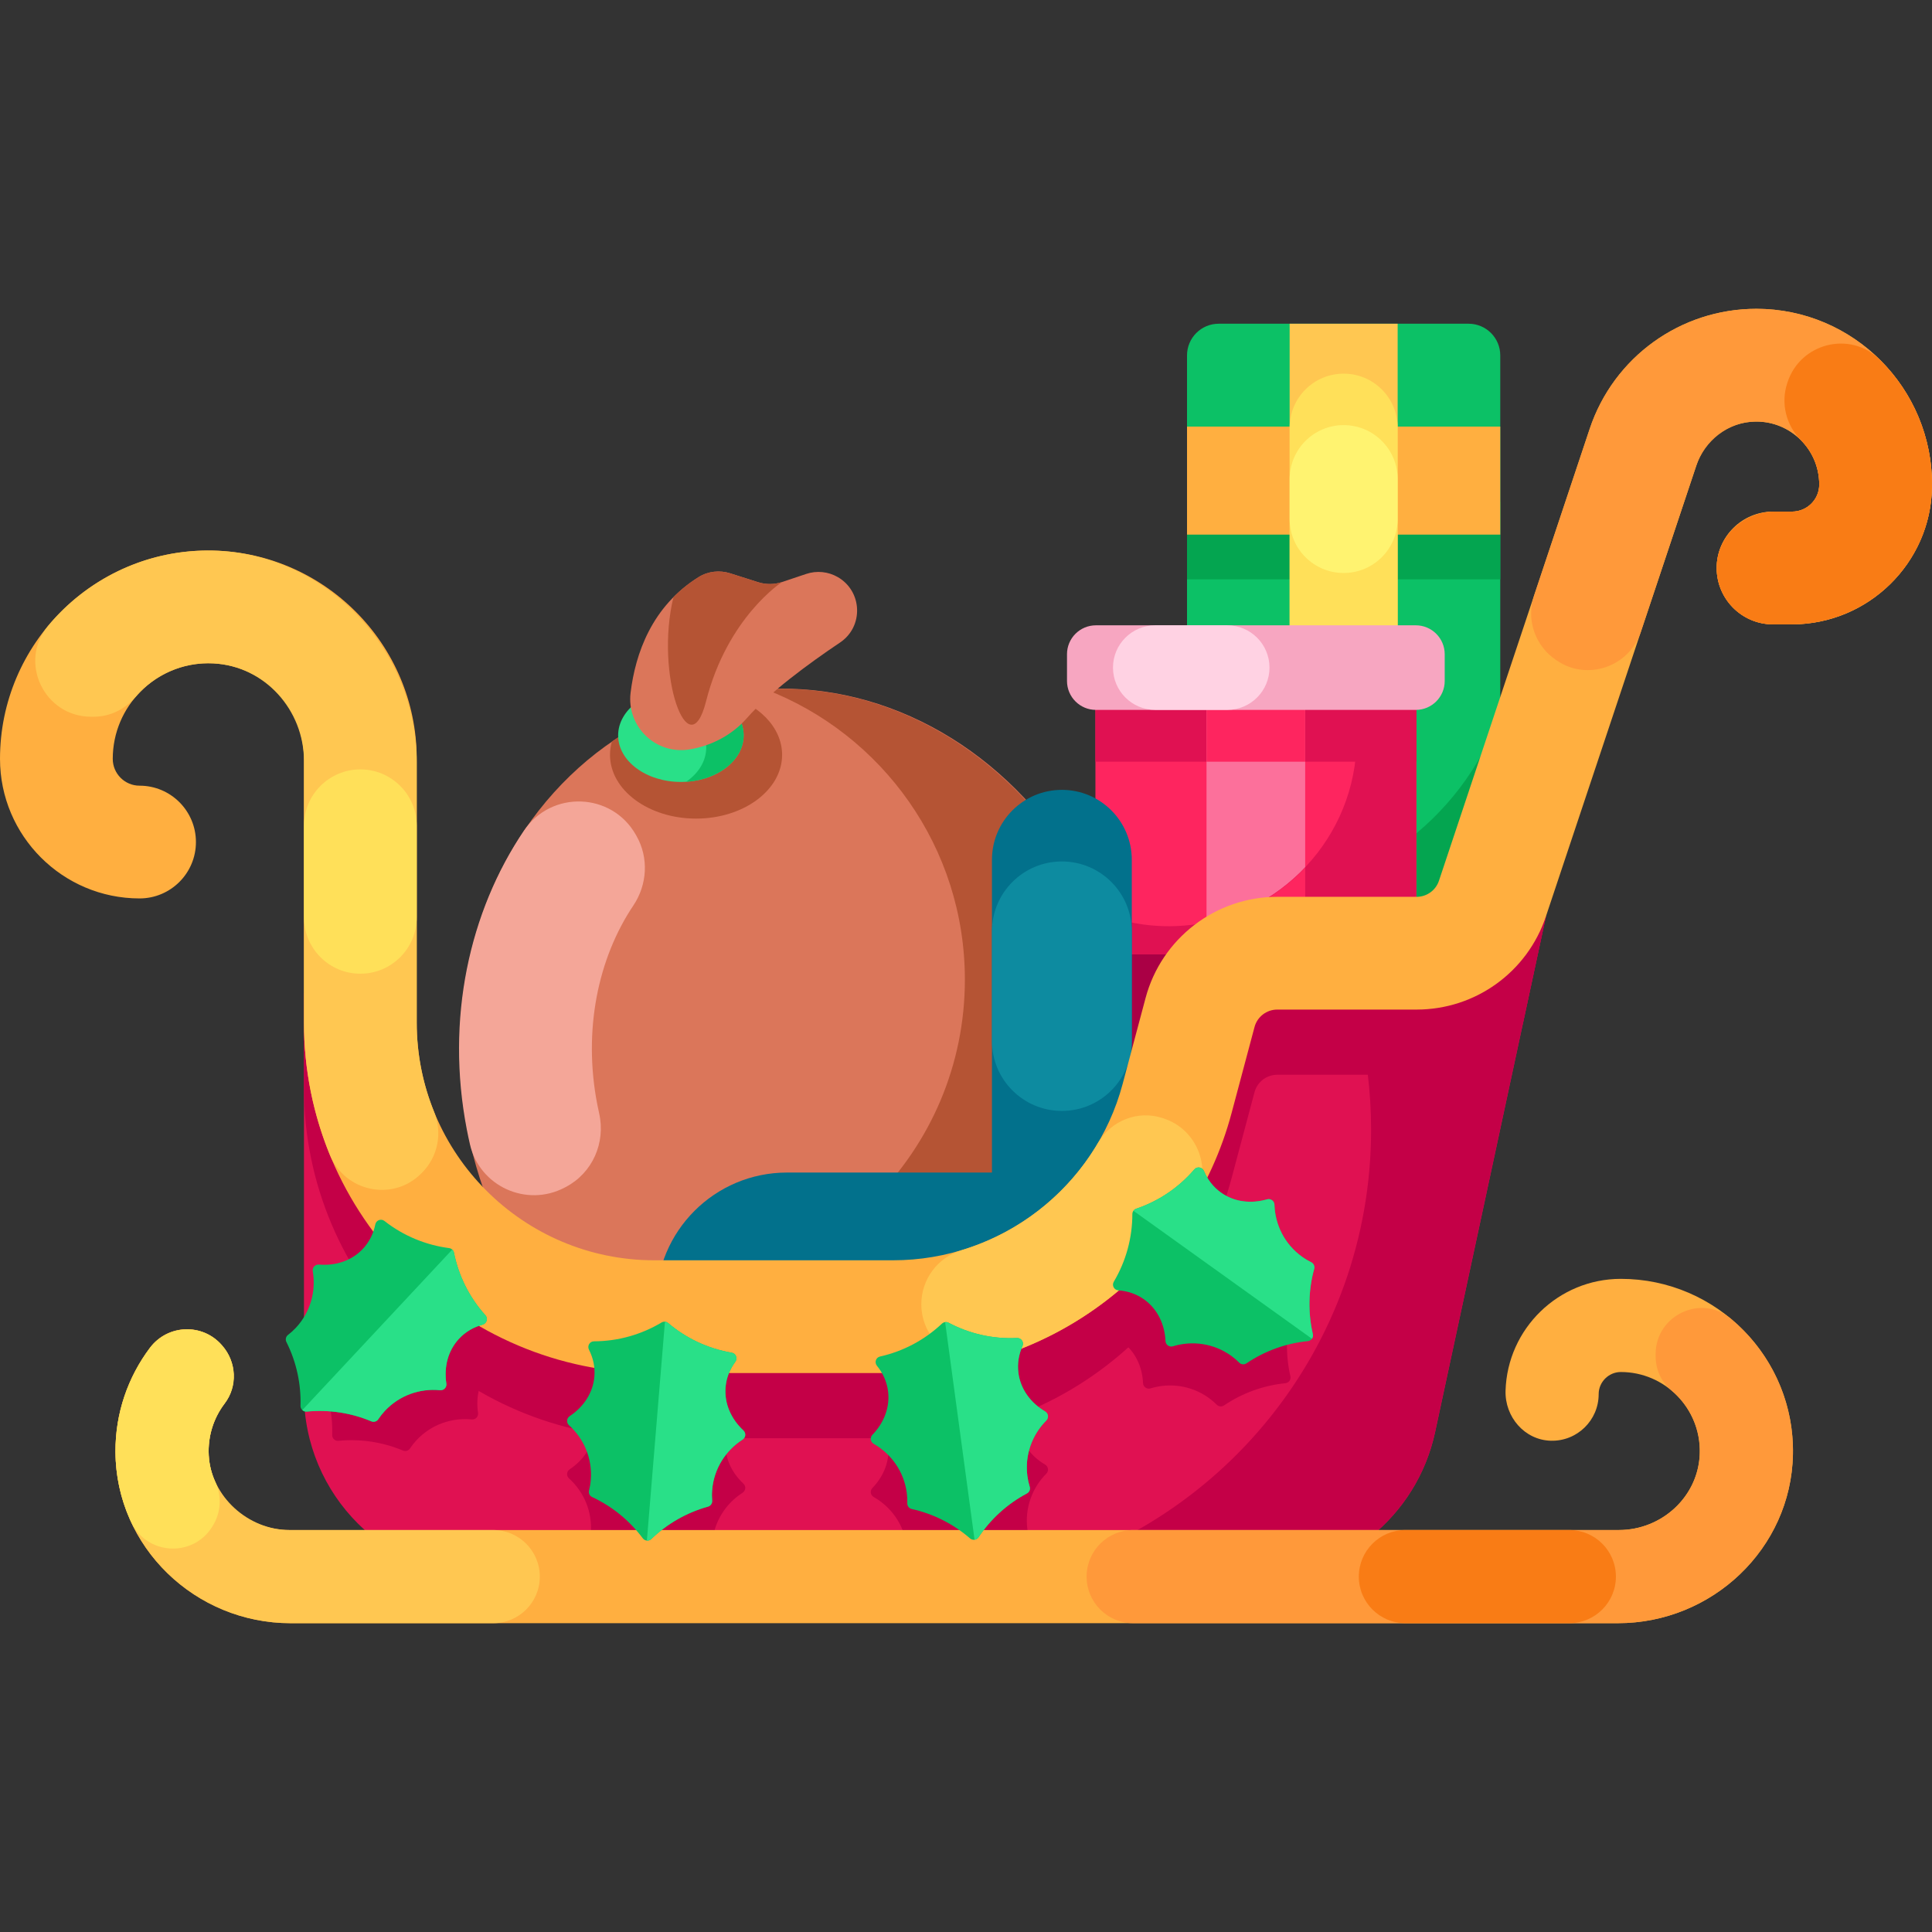 <svg id="Capa_1" enable-background="new 0 0 512 512" height="512" viewBox="0 0 512 512" width="512" xmlns="http://www.w3.org/2000/svg"><rect x="0" y="0" width="512" height="512" fill="#333333" stroke="none"/><g><ellipse cx="211.15" cy="282.451" fill="#db765a" rx="89.053" ry="100.264" transform="matrix(.982 -.19 .19 .982 -49.721 45.155)"/><path d="m230.158 380.891c-37.371 7.216-74.355-13.013-94.033-47.72 11.17 5.656 23.796 8.847 37.172 8.847 45.514 0 82.405-36.902 82.405-82.405 0-35.095-21.93-65.051-52.836-76.937 44.435-2.476 85.995 32.561 95.722 82.886 10.502 54.374-20.135 106.013-68.43 115.329z" fill="#b55434"/><path d="m149.611 314.738c.104-.055.209-.109.313-.164 7.082-3.708 10.626-11.728 8.858-19.524-.18-.793-.347-1.591-.503-2.395-3.802-19.678.205-38.721 9.563-52.684 3.706-5.529 4.117-12.627.843-18.423l-.177-.313c-6.382-11.299-22.383-11.864-29.648-1.112-14.526 21.498-20.801 49.95-15.149 79.208.256 1.328.535 2.645.836 3.951 2.555 11.103 14.974 16.746 25.064 11.456z" fill="#f4a698"/><g><path d="m291.892 241.422h23.798v41.273h-23.798z" fill="#aa0045"/><g><g><path d="m322.964 85.79h66.23c4.634 0 8.39 3.756 8.39 8.39v155.242c0 4.634-3.756 8.39-8.39 8.39h-66.23c-4.634 0-8.39-3.756-8.39-8.39v-155.242c0-4.634 3.756-8.39 8.39-8.39z" fill="#0cc166"/><path d="m314.574 132.994h83.01v20.535h-83.01z" fill="#04a550"/><path d="m322.964 257.807h66.23c4.631 0 8.39-3.75 8.39-8.39v-60.324c-10.219 28.475-37.461 48.838-69.46 48.838-4.631 0-9.162-.428-13.55-1.242v12.728c0 4.64 3.759 8.39 8.39 8.39z" fill="#04a550"/><path d="m314.574 113.052h83.01v28.626h-83.01z" fill="#ffaf40"/><path d="m341.766 85.789h28.626v172.018h-28.626z" fill="#ffc751"/><path d="m356.079 99.022c7.905 0 14.313 6.408 14.313 14.313v54.907c0 7.905-6.408 14.313-14.313 14.313-7.905 0-14.313-6.408-14.313-14.313v-54.907c0-7.905 6.408-14.313 14.313-14.313z" fill="#ffe059"/><path d="m341.766 137.537v-10.564c0-7.905 6.408-14.313 14.313-14.313 7.905 0 14.313 6.408 14.313 14.313v10.564c0 7.905-6.408 14.313-14.313 14.313-7.905 0-14.313-6.409-14.313-14.313z" fill="#fff370"/></g><path d="m341.766 257.807h28.626v-33.182c-8.423 5.907-18.131 10.085-28.626 12.048z" fill="#ffaf40"/></g><g><g><path d="m375.331 187.338v57.381c0 4.534-3.676 8.21-8.21 8.21h-68.613c-4.534 0-8.21-3.676-8.21-8.21v-57.381c0-5.65 4.58-10.231 10.231-10.231h64.571c5.651 0 10.231 4.581 10.231 10.231z" fill="#fe255f"/><path d="m375.331 201.857v-14.519c0-5.656-4.583-10.231-10.231-10.231h-64.571c-5.648 0-10.231 4.575-10.231 10.231v14.519z" fill="#e01152"/><path d="m319.741 177.107h26.148v75.821h-26.148z" fill="#fc709b"/><path d="m319.741 177.107h26.148v24.753h-26.148z" fill="#fe255f"/><path d="m375.331 187.331v57.385c0 4.534-3.676 8.21-8.21 8.21h-68.613c-4.534 0-8.21-3.676-8.21-8.21v-3.207c6.485 2.76 13.667 4.175 21.207 3.919 25.591-.869 46.59-21.451 47.948-47.021.402-7.562-.89-14.785-3.529-21.306h9.176c5.65 0 10.231 4.58 10.231 10.23z" fill="#e01152"/><path d="m345.888 229.915v23.013h-26.147v-8.476c10.192-2.068 19.258-7.264 26.147-14.537z" fill="#fe255f"/><path d="m375.201 188.129h-84.773c-4.232 0-7.663-3.431-7.663-7.663v-7.088c0-4.232 3.431-7.663 7.663-7.663h84.773c4.232 0 7.663 3.431 7.663 7.663v7.088c0 4.232-3.431 7.663-7.663 7.663z" fill="#f7a6c1"/><path d="m325.22 165.715h-19.06c-6.19 0-11.207 5.018-11.207 11.207 0 6.19 5.018 11.207 11.207 11.207h19.06c6.19 0 11.207-5.018 11.207-11.207 0-6.19-5.017-11.207-11.207-11.207z" fill="#ffd2e3"/></g></g><path d="m299.937 352.056v-124.205c0-10.234-8.296-18.53-18.53-18.53s-18.53 8.296-18.53 18.53v82.886h-54.318c-19.144 0-34.663 15.519-34.663 34.663v6.655h126.041z" fill="#02718c"/><path d="m262.877 246.826v29.051c0 10.234 8.296 18.53 18.53 18.53 10.234 0 18.53-8.296 18.53-18.53v-29.051c0-10.234-8.296-18.53-18.53-18.53-10.234 0-18.53 8.296-18.53 18.53z" fill="#0d8ba0"/><path d="m80.557 263.22v106.071c0 26.901 21.807 48.708 48.708 48.708h203.431c22.957 0 42.798-16.03 47.621-38.474l29.37-136.666h-66.032c-8.547 0-16.743 3.395-22.787 9.439-6.043 6.043-9.439 14.24-9.439 22.787 0 19.967-7.932 39.115-22.05 53.234l-1.628 1.628c-15.161 15.161-35.723 23.678-57.164 23.678h-50.887c-21.441 0-42.003-8.517-57.164-23.678l-4.444-4.444c-15.161-15.161-23.678-35.723-23.678-57.164v-5.118h-13.857z" fill="#e01152"/><g fill="#c40047"><path d="m295.163 331.477c5.819-1.976 11.169-5.482 15.393-10.413.741-.865 2.12-.624 2.559.428.941 2.254 2.435 4.226 4.477 5.69 3.538 2.536 7.989 3.044 12.242 1.816.966-.279 1.926.418 1.956 1.423.159 5.304 2.689 10.475 7.335 13.805.778.557 1.587 1.034 2.418 1.443.649.32.97 1.06.778 1.758-1.568 5.698-1.655 11.649-.352 17.299.203.88-.418 1.745-1.316 1.836-5.769.58-11.378 2.573-16.27 5.888-.599.406-1.404.339-1.915-.173-.654-.655-1.366-1.269-2.143-1.827-4.646-3.331-10.355-4.067-15.429-2.515-.962.294-1.93-.391-1.976-1.396-.203-4.422-2.113-8.474-5.651-11.011-2.042-1.464-4.389-2.246-6.826-2.413-1.137-.078-1.808-1.306-1.227-2.286 3.314-5.583 4.917-11.776 4.92-17.921.001-.648.413-1.223 1.027-1.431z"/><path d="m128.703 339.711c1.208 6.025 3.994 11.784 8.339 16.608.762.847.345 2.183-.754 2.482-2.357.642-4.505 1.869-6.22 3.705-2.972 3.181-4.05 7.529-3.382 11.905.152.994-.663 1.856-1.664 1.756-5.28-.527-10.734 1.315-14.637 5.492-.653.699-1.231 1.44-1.744 2.212-.401.602-1.177.825-1.844.545-5.447-2.291-11.338-3.145-17.109-2.582-.898.088-1.677-.64-1.651-1.542.169-5.796-1.083-11.615-3.738-16.894-.325-.646-.155-1.436.418-1.876.734-.564 1.435-1.19 2.088-1.89 3.902-4.177 5.37-9.743 4.485-14.976-.168-.992.637-1.863 1.639-1.779 4.411.369 8.676-1.001 11.648-4.182 1.715-1.836 2.794-4.062 3.274-6.457.224-1.117 1.529-1.624 2.425-.921 5.109 4.007 11.043 6.396 17.136 7.192.647.083 1.164.566 1.291 1.202z"/><path d="m251.377 364.626c5.43 2.876 11.653 4.361 18.138 4.048 1.138-.055 1.909 1.114 1.445 2.155-.994 2.232-1.402 4.671-1.066 7.161.583 4.314 3.269 7.9 7.081 10.15.866.511 1.018 1.688.308 2.399-3.749 3.756-5.772 9.145-5.006 14.81.128.948.337 1.864.61 2.749.213.691-.105 1.433-.744 1.773-5.22 2.77-9.608 6.791-12.823 11.616-.501.751-1.556.894-2.238.303-4.382-3.798-9.68-6.509-15.448-7.793-.706-.157-1.21-.788-1.189-1.511.028-.926-.014-1.864-.143-2.813-.766-5.665-4.149-10.323-8.761-12.948-.874-.498-1.04-1.672-.341-2.395 3.077-3.183 4.714-7.353 4.13-11.667-.337-2.49-1.379-4.733-2.93-6.621-.723-.88-.291-2.212.821-2.461 6.335-1.421 11.94-4.506 16.411-8.721.472-.443 1.173-.537 1.745-.234z"/><path d="m177.071 364.71c4.685 3.977 10.442 6.765 16.843 7.855 1.123.191 1.624 1.498.948 2.415-1.451 1.966-2.374 4.26-2.581 6.764-.358 4.339 1.494 8.418 4.732 11.436.736.686.631 1.867-.216 2.409-4.469 2.862-7.604 7.689-8.075 13.386-.079.954-.072 1.893.004 2.816.059.721-.411 1.377-1.108 1.571-5.694 1.582-10.844 4.565-15.022 8.586-.65.626-1.712.538-2.251-.186-3.462-4.652-8.053-8.439-13.411-10.933-.656-.305-1.012-1.03-.836-1.731.226-.898.387-1.824.466-2.777.47-5.697-1.831-10.973-5.77-14.529-.747-.674-.656-1.856.182-2.412 3.689-2.446 6.185-6.167 6.543-10.505.207-2.504-.328-4.919-1.437-7.096-.517-1.015.192-2.223 1.331-2.227 6.493-.026 12.629-1.832 17.903-4.987.556-.333 1.261-.274 1.755.145z"/></g><g><path d="m409.689 242.858-6.125 28.496c-6.703 8.347-16.962 13.466-28.137 13.466h-36.942c-2.819 0-5.299 1.902-6.026 4.622l-6.076 22.779c-10.817 40.578-47.709 68.924-89.701 68.924h-63.287c-51.185 0-92.839-41.653-92.839-92.848v-25.08h13.855v5.12c0 21.444 8.516 42.002 23.685 57.161l4.442 4.452c15.159 15.159 35.717 23.675 57.161 23.675h50.886c21.444 0 42.002-8.516 57.161-23.675l1.634-1.633c7.062-7.052 12.57-15.378 16.315-24.422 3.755-9.044 5.737-18.825 5.737-28.805 0-4.283.847-8.466 2.45-12.341 1.604-3.875 3.964-7.43 6.982-10.448 6.046-6.046 14.243-9.442 22.789-9.442h66.036z" fill="#c40047"/></g><path d="m409.689 242.858-29.372 136.663c-4.821 22.45-24.662 38.476-47.62 38.476h-63.257c53.835-12.61 93.914-60.926 93.914-118.605 0-20.408-5.02-39.641-13.885-56.534z" fill="#c40047"/><g><g><path d="m236.68 363.87h-63.282c-51.193 0-92.841-41.649-92.841-92.842v-69.918c0-13.971-11.367-25.338-25.338-25.338s-25.339 11.367-25.339 25.338c0 3.916 3.186 7.102 7.103 7.102 8.251 0 14.94 6.689 14.94 14.94s-6.689 14.94-14.94 14.94c-20.392.001-36.983-16.589-36.983-36.982 0-30.448 24.771-55.218 55.218-55.218s55.218 24.771 55.218 55.218v69.918c0 34.717 28.244 62.961 62.961 62.961h63.282c28.48 0 53.497-19.219 60.836-46.737l6.074-22.777c4.209-15.784 18.559-26.809 34.896-26.809h36.94c2.688 0 5.065-1.713 5.916-4.263l39.942-119.743c6.35-19.035 24.097-31.823 44.163-31.823 25.67 0 46.554 20.885 46.554 46.555 0 20.44-16.629 37.069-37.068 37.069h-5.054c-8.251 0-14.94-6.689-14.94-14.94s6.689-14.94 14.94-14.94h5.054c3.964 0 7.188-3.225 7.188-7.189 0-9.194-7.48-16.674-16.674-16.674-7.187 0-13.543 4.58-15.818 11.398l-39.943 119.743c-4.927 14.767-18.695 24.687-34.26 24.687h-36.94c-2.821 0-5.298 1.903-6.025 4.627l-6.074 22.778c-10.822 40.579-47.71 68.919-89.706 68.919z" fill="#ffaf40"/></g><g><path d="m80.557 201.703v69.325c0 12.369 2.431 24.18 6.841 34.982 4.007 9.816 16.627 12.503 24.165 5.048l.217-.214c4.278-4.23 5.532-10.612 3.265-16.185-2.969-7.3-4.608-15.277-4.608-23.631v-69.029c0-30.566-25.007-56.299-55.572-56.107-16.937.107-32.089 7.878-42.155 20.013-7.923 9.551-.981 24.034 11.428 24.034h.743c4.298 0 8.286-2.004 11.078-5.271 4.928-5.766 12.393-9.302 20.651-8.858 13.539.728 23.947 12.335 23.947 25.893z" fill="#ffc751"/><path d="m110.437 243.102v-24.265c0-8.251-6.689-14.94-14.94-14.94-8.251 0-14.94 6.689-14.94 14.94v24.265c0 8.251 6.689 14.94 14.94 14.94 8.251 0 14.94-6.689 14.94-14.94z" fill="#ffe059"/><path d="m290.982 302.885c-8.038 13.679-21.004 23.856-36.165 28.43-6.32 1.907-10.659 7.704-10.659 14.305 0 9.99 9.628 17.206 19.194 14.327 22.247-6.695 41.29-21.572 53.169-41.579 4.931-8.304.966-19.032-8.223-22.002l-.284-.092c-6.527-2.108-13.557.698-17.032 6.611z" fill="#ffc751"/><path d="m465.446 81.838c-20.066 0-37.814 12.789-44.163 31.823l-14.761 44.251c-2.112 6.333.306 13.257 5.84 16.991.086.058.172.116.258.174 8.071 5.461 19.138 1.611 22.222-7.633l14.641-43.892c2.246-6.735 8.363-11.617 15.459-11.827 9.489-.282 17.286 7.411 17.177 16.863-.045 3.892-3.294 6.993-7.187 6.993h-4.632c-8.045 0-14.967 6.182-15.345 14.218-.404 8.58 6.432 15.663 14.923 15.663h4.858c20.187 0 36.911-16.071 37.258-36.255.446-26.042-20.608-47.369-46.548-47.369z" fill="#ff993a"/><path d="m473.713 101.313c-.031.095-.062.19-.093.284-1.742 5.317-.275 11.12 3.667 15.09 2.981 3.002 4.827 7.13 4.832 11.688.004 3.962-3.226 7.206-7.188 7.206h-4.631c-8.045 0-14.967 6.182-15.345 14.218-.404 8.58 6.432 15.663 14.923 15.663h4.858c20.182 0 36.905-16.063 37.257-36.242.231-13.272-5.123-25.317-13.863-33.941-7.813-7.709-21.007-4.397-24.417 6.034z" fill="#f97c15"/></g></g><g><path d="m58.757 356.45c.055.063.11.126.165.189 3.803 4.355 4.026 10.766.55 15.386-2.83 3.761-4.419 8.503-4.151 13.627.586 11.201 10.184 19.821 21.401 19.821h352.303c11.464 0 21.183-9.001 21.438-20.462.261-11.764-9.236-21.417-20.944-21.411-3.201.002-5.859 2.658-5.856 5.859.006 6.928-5.696 12.526-12.662 12.351-6.959-.175-12.221-6.305-12.014-13.263.489-16.425 14.003-29.637 30.545-29.637 25.452 0 46.103 20.948 45.618 46.508-.474 24.979-21.4 44.744-46.383 44.744h-351.769c-25.247 0-46.285-20.178-46.395-45.425-.045-10.356 3.382-19.922 9.179-27.605 4.678-6.198 13.868-6.532 18.975-.682z" fill="#ffaf40"/><path d="m39.77 357.148c4.678-6.204 13.875-6.55 18.987-.698l.165.189c3.797 4.346 4.039 10.76.564 15.368-2.843 3.77-4.438 8.529-4.164 13.67.583 10.905 10.479 19.796 21.399 19.796h53.988c6.818 0 12.345 5.527 12.345 12.345 0 6.818-5.527 12.345-12.345 12.345h-53.711c-25.238 0-46.273-20.164-46.395-45.401-.05-10.36 3.373-19.928 9.167-27.614z" fill="#ffc751"/><path d="m55.322 385.677c.133 2.495.757 4.882 1.77 7.081 1.747 3.796 1.454 8.209-.785 11.737-.045.071-.09.142-.135.213-5.186 8.173-17.399 7.366-21.458-1.421-2.608-5.645-4.079-11.91-4.111-18.527-.05-10.285 3.324-19.791 9.045-27.449 4.704-6.298 13.976-6.738 19.147-.819l.112.129c3.752 4.295 4.171 10.709.696 15.231-2.916 3.795-4.559 8.613-4.281 13.825z" fill="#ffe059"/><path d="m300.308 405.472h128.734c11.203 0 20.794-8.6 21.395-19.787.372-6.925-2.643-13.175-7.534-17.244-2.655-2.208-4.141-5.519-4.141-8.972v-.614c0-10.254 11.967-15.99 19.859-9.443 10.35 8.586 16.858 21.648 16.525 36.189-.571 24.911-21.485 44.562-46.402 44.562h-128.436c-6.818 0-12.345-5.527-12.345-12.345 0-6.819 5.527-12.346 12.345-12.346z" fill="#ff993a"/><path d="m372.446 405.472h43.44c6.818 0 12.345 5.527 12.345 12.345 0 6.818-5.527 12.345-12.345 12.345h-43.44c-6.818 0-12.345-5.527-12.345-12.345.001-6.818 5.528-12.345 12.345-12.345z" fill="#f97c15"/></g><g><path d="m301.112 320.321c5.819-1.975 11.169-5.482 15.393-10.413.741-.865 2.12-.624 2.559.428.941 2.254 2.435 4.226 4.477 5.69 3.538 2.536 7.989 3.044 12.242 1.816.966-.279 1.926.418 1.956 1.423.159 5.304 2.689 10.475 7.335 13.805.778.557 1.587 1.034 2.418 1.443.649.32.97 1.06.778 1.758-1.568 5.698-1.655 11.649-.352 17.299.203.88-.418 1.745-1.316 1.836-5.77.58-11.378 2.573-16.27 5.888-.599.406-1.404.339-1.915-.173-.654-.656-1.366-1.269-2.143-1.827-4.646-3.331-10.355-4.067-15.429-2.515-.962.294-1.93-.391-1.976-1.396-.203-4.422-2.113-8.474-5.651-11.011-2.042-1.464-4.389-2.246-6.826-2.413-1.137-.078-1.808-1.306-1.227-2.286 3.314-5.583 4.917-11.776 4.92-17.921.001-.648.413-1.223 1.027-1.431z" fill="#0cc166"/><g><path d="m335.783 317.842c-4.252 1.226-8.703.721-12.243-1.817-2.041-1.463-3.536-3.436-4.474-5.691-.439-1.052-1.819-1.292-2.562-.427-4.223 4.931-9.572 8.438-15.389 10.412-.307.105-.564.302-.743.552l47.303 33.911c.241-.336.348-.772.244-1.212-1.302-5.649-1.216-11.602.354-17.298.192-.7-.131-1.44-.778-1.758-.832-.41-1.641-.888-2.419-1.446-4.644-3.329-7.176-8.499-7.334-13.804-.033-1.005-.993-1.701-1.959-1.422z" fill="#29e088"/></g></g><g><path d="m120.304 331.959c1.208 6.025 3.994 11.784 8.339 16.608.762.847.345 2.183-.754 2.482-2.357.642-4.505 1.869-6.22 3.705-2.972 3.181-4.05 7.529-3.382 11.905.152.994-.663 1.856-1.664 1.756-5.28-.527-10.734 1.315-14.637 5.492-.653.699-1.231 1.441-1.744 2.212-.401.602-1.177.825-1.844.545-5.447-2.291-11.338-3.145-17.109-2.582-.898.088-1.677-.64-1.651-1.542.169-5.796-1.083-11.615-3.738-16.894-.325-.646-.155-1.436.418-1.876.734-.564 1.435-1.191 2.088-1.89 3.902-4.177 5.37-9.743 4.485-14.976-.168-.992.637-1.863 1.639-1.779 4.411.369 8.676-1.001 11.648-4.182 1.715-1.836 2.794-4.062 3.274-6.457.224-1.117 1.529-1.624 2.425-.921 5.109 4.007 11.043 6.396 17.136 7.192.647.084 1.164.567 1.291 1.202z" fill="#0cc166"/><g><path d="m118.286 366.66c-.667-4.375.409-8.724 3.382-11.906 1.714-1.835 3.864-3.063 6.22-3.702 1.099-.3 1.516-1.637.754-2.486-4.345-4.824-7.132-10.581-8.339-16.605-.065-.318-.227-.599-.451-.808l-39.732 42.529c.302.282.72.444 1.171.399 5.77-.562 11.662.292 17.107 2.584.67.28 1.445.056 1.844-.544.514-.772 1.093-1.512 1.746-2.212 3.901-4.176 9.355-6.019 14.635-5.491 1.002.099 1.815-.763 1.663-1.758z" fill="#29e088"/></g></g><g><path d="m251.377 350.535c5.43 2.876 11.653 4.361 18.138 4.048 1.138-.055 1.909 1.114 1.445 2.155-.994 2.232-1.402 4.671-1.066 7.161.583 4.314 3.269 7.9 7.081 10.15.866.511 1.018 1.688.308 2.399-3.749 3.756-5.772 9.145-5.006 14.81.128.948.337 1.864.61 2.749.213.691-.105 1.433-.744 1.772-5.22 2.77-9.608 6.791-12.823 11.616-.501.751-1.556.894-2.238.303-4.382-3.798-9.68-6.509-15.448-7.793-.706-.157-1.21-.788-1.189-1.511.028-.926-.014-1.864-.143-2.813-.766-5.665-4.149-10.323-8.761-12.948-.874-.498-1.04-1.672-.341-2.395 3.077-3.183 4.714-7.353 4.13-11.667-.337-2.49-1.379-4.733-2.93-6.621-.723-.88-.291-2.212.821-2.461 6.335-1.421 11.94-4.506 16.411-8.721.472-.442 1.173-.537 1.745-.233z" fill="#0cc166"/><g><path d="m276.975 374.05c-3.81-2.251-6.497-5.835-7.081-10.152-.337-2.488.072-4.93 1.068-7.159.463-1.041-.308-2.21-1.448-2.157-6.485.313-12.707-1.171-18.135-4.047-.287-.151-.607-.203-.911-.162l7.801 57.677c.41-.055.8-.277 1.049-.654 3.215-4.824 7.603-8.847 12.824-11.614.641-.341.958-1.083.745-1.772-.273-.886-.48-1.803-.608-2.752-.766-5.663 1.256-11.053 5.006-14.808.709-.713.557-1.889-.31-2.4z" fill="#29e088"/></g></g><g><path d="m177.071 350.619c4.685 3.977 10.442 6.765 16.843 7.855 1.123.191 1.624 1.498.948 2.415-1.451 1.966-2.374 4.26-2.581 6.764-.358 4.339 1.494 8.418 4.732 11.436.736.686.631 1.867-.216 2.409-4.469 2.862-7.604 7.689-8.075 13.386-.079.954-.072 1.893.004 2.816.059.721-.411 1.377-1.108 1.571-5.694 1.582-10.844 4.565-15.022 8.586-.65.626-1.712.538-2.251-.186-3.462-4.652-8.053-8.439-13.411-10.933-.656-.305-1.012-1.03-.836-1.731.226-.898.387-1.824.466-2.777.47-5.697-1.831-10.973-5.77-14.529-.747-.674-.656-1.856.182-2.412 3.689-2.446 6.185-6.167 6.543-10.505.207-2.504-.328-4.919-1.437-7.096-.517-1.015.192-2.223 1.331-2.227 6.493-.026 12.629-1.832 17.903-4.987.556-.333 1.261-.275 1.755.145z" fill="#0cc166"/><g><path d="m197.011 379.089c-3.237-3.018-5.09-7.096-4.732-11.437.207-2.502 1.131-4.799 2.583-6.762.677-.917.174-2.224-.95-2.418-6.4-1.089-12.157-3.876-16.84-7.853-.248-.21-.549-.329-.855-.354l-4.788 58.005c.412.034.841-.098 1.166-.413 4.178-4.02 9.328-7.004 15.022-8.584.699-.195 1.168-.852 1.109-1.571-.076-.924-.081-1.864-.002-2.818.47-5.695 3.604-10.524 8.074-13.385.846-.543.95-1.724.213-2.41z" fill="#29e088"/></g></g></g><path d="m207.266 200.042c0 9.328-10.208 16.896-22.798 16.896-12.602 0-22.81-7.568-22.81-16.896 0-1.209.176-2.394.493-3.532 8.824-6.008 18.832-10.314 29.744-12.461 8.941 2.289 15.371 8.578 15.371 15.993z" fill="#b55434"/><ellipse cx="180.444" cy="194.889" fill="#29e088" rx="16.631" ry="12.332"/><path d="m197.07 194.891c0 6.453-6.7 11.757-15.23 12.285 3.262-2.253 5.315-5.468 5.315-9.035 0-6.817-7.451-12.332-16.638-12.332-.458 0-.915.012-1.373.035 2.957-2.03 6.935-3.285 11.299-3.285 9.188 0 16.627 5.515 16.627 12.332z" fill="#0cc166"/><path d="m167.113 183.588c1.267-10.361 5.597-22.929 18.07-30.676 2.492-1.548 5.563-1.859 8.358-.97l7.375 2.346c2.07.658 4.295.641 6.354-.05l6.385-2.142c2.782-.933 5.831-.627 8.372.841 6.545 3.783 6.876 13.12.601 17.335-8.484 5.698-18.771 13.274-24.7 20.046-3.912 4.468-9.346 7.324-15.207 8.288-8.914 1.465-16.705-6.051-15.608-15.018z" fill="#db765a"/><path d="m207.266 154.235s-14.503 9.293-20.17 31.681c-4.541 17.929-13.623-7.099-8.624-27.656 1.912-1.948 4.142-3.755 6.712-5.35 2.488-1.549 5.562-1.854 8.354-.962l7.38 2.347c2.065.655 4.295.632 6.348-.06z" fill="#b55434"/></g></svg>